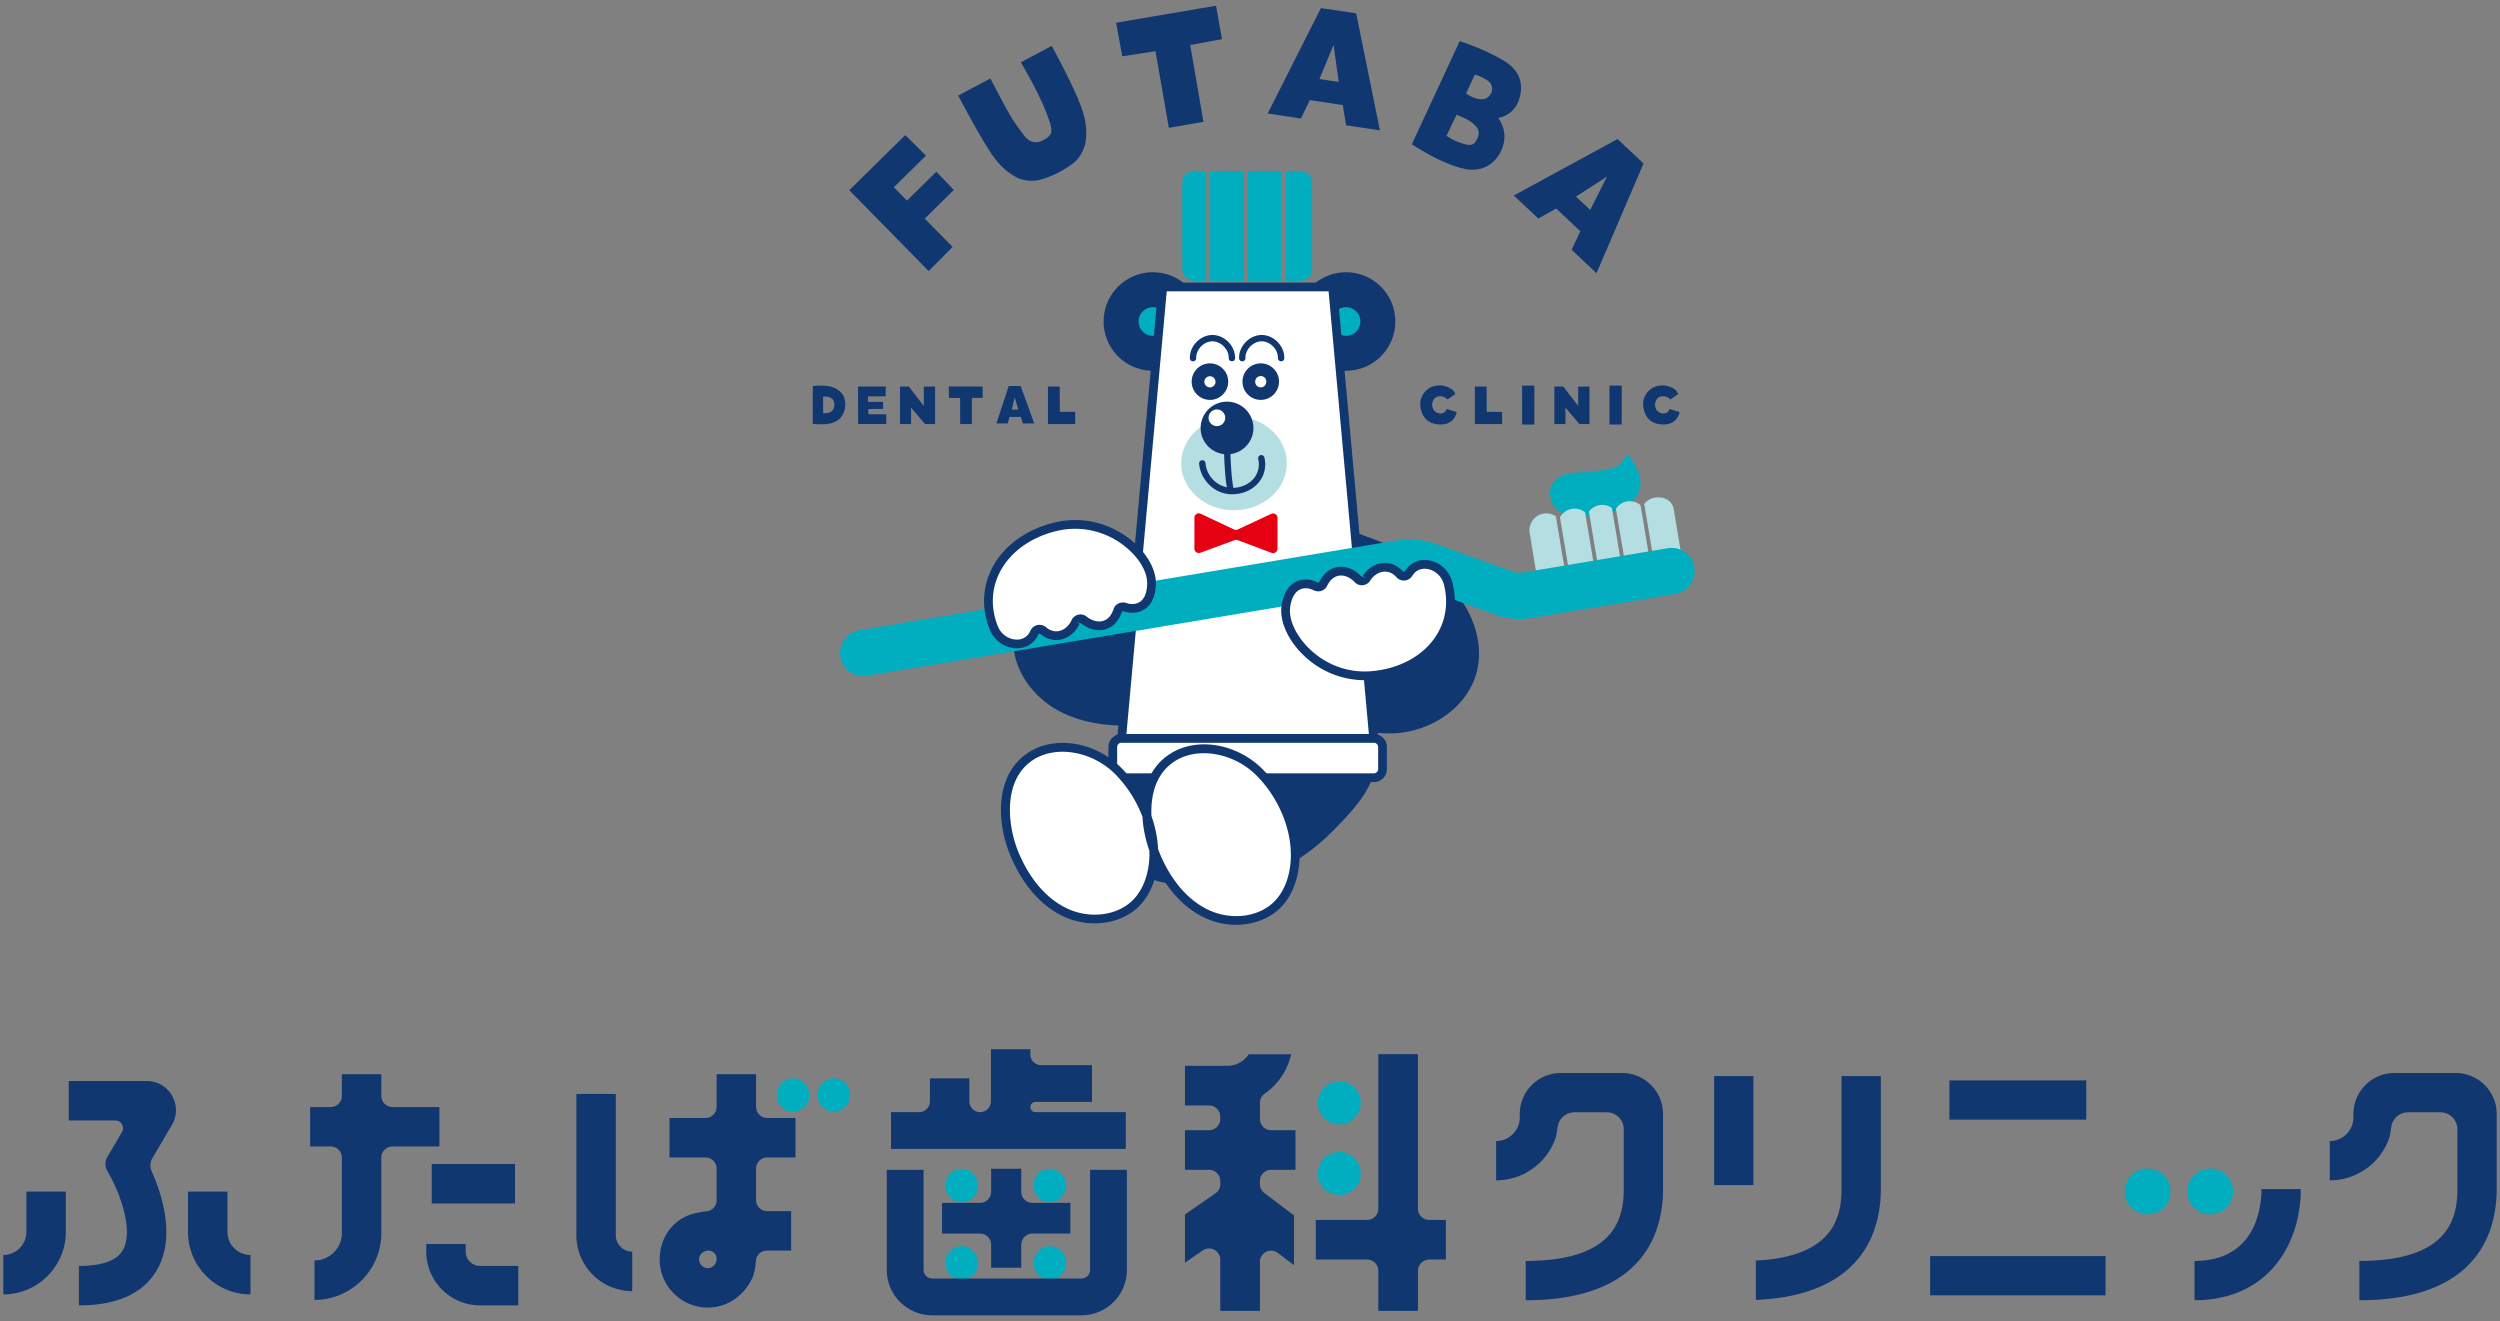 <svg xmlns="http://www.w3.org/2000/svg" viewBox="0 0 352 186"><rect x="0" y="0" width="352" height="186" fill="#808080" stroke="none"/><path fill="#00aebf" d="M191.6 155.203a3.026 3.026 0 1 1-6.05 0 3.026 3.026 0 0 1 6.05 0m-3.025 6.996a3.026 3.026 0 1 0 0 6.052 3.026 3.026 0 0 0 0-6.052m113.81 2.34a3.22 3.22 0 1 0 0 6.442 3.22 3.22 0 0 0 0-6.442m8.805 0a3.22 3.22 0 1 0 0 6.442 3.22 3.22 0 0 0 0-6.442m-199.526-12.715c-1.268 0-2.295 1.051-2.295 2.348s1.027 2.35 2.295 2.35 2.294-1.052 2.294-2.35-1.027-2.348-2.294-2.348m5.735 0c-1.267 0-2.294 1.051-2.294 2.348s1.027 2.35 2.294 2.35 2.295-1.052 2.295-2.35-1.028-2.348-2.295-2.348m17.998 12.757c-1.267 0-2.294 1.052-2.294 2.349s1.027 2.348 2.294 2.348 2.295-1.051 2.295-2.348-1.028-2.349-2.295-2.349m12.424 0c-1.267 0-2.294 1.052-2.294 2.349s1.027 2.348 2.294 2.348 2.295-1.051 2.295-2.348-1.028-2.349-2.295-2.349m-12.424 10.888c-1.267 0-2.294 1.052-2.294 2.35s1.027 2.348 2.294 2.348 2.295-1.052 2.295-2.349-1.028-2.349-2.295-2.349m12.424 0c-1.267 0-2.294 1.052-2.294 2.35s1.027 2.348 2.294 2.348 2.295-1.052 2.295-2.349-1.028-2.349-2.295-2.349"/><g fill="#113770"><path d="M178.976 159.13h3.43v5.58h-3.43c-.873 0-1.581.707-1.581 1.58v.421c0 .495.232.962.626 1.26l4.18 3.167v7l-2.27-1.72c-1.041-.79-2.536-.046-2.536 1.26v6.892h-5.578v-7.208c0-1.277-1.436-2.027-2.484-1.298l-2.49 1.73v-6.792l4.295-2.986c.425-.295.679-.78.679-1.298v-.428c0-.873-.708-1.58-1.581-1.58h-3.393v-5.58h3.393c.873 0 1.58-.707 1.58-1.58v-.323c0-.873-.707-1.581-1.58-1.581h-3.393v-5.579h5.985a3.57 3.57 0 0 0 2.987-1.624h5.976a9.2 9.2 0 0 1-3.726 5.55c-.436.304-.67.822-.67 1.353v2.204c0 .873.708 1.58 1.581 1.58zm20.67-10.705h-5.578v21.76c0 .874-.708 1.581-1.582 1.581h-7.225v5.579h7.226c.873 0 1.58.708 1.58 1.58v5.645h5.579v-5.644c0-.873.708-1.581 1.581-1.581h2.353v-5.579h-2.353a1.58 1.58 0 0 1-1.581-1.58zm14.337 8.905a3.335 3.335 0 0 1-3.33 3.331v5.533c3.82 0 7.082-2.428 8.325-5.823.135-.368.247-1.019.332-1.676a2.4 2.4 0 0 1 2.38-2.084h4.532a2.4 2.4 0 0 1 2.402 2.402v8.405c0 4.345-1.432 10.122-13.804 10.122v5.533c16.825 0 19.337-9.809 19.337-15.655v-10.564a5.777 5.777 0 0 0-5.777-5.776h-8.62a5.777 5.777 0 0 0-5.777 5.776zm117.378 0a3.335 3.335 0 0 1-3.33 3.331v5.533c3.82 0 7.082-2.428 8.325-5.823.136-.368.247-1.019.332-1.676a2.4 2.4 0 0 1 2.38-2.084h4.532a2.4 2.4 0 0 1 2.402 2.402v8.405c0 4.345-1.432 10.122-13.804 10.122v5.533c16.825 0 19.337-9.809 19.337-15.655v-10.564a5.777 5.777 0 0 0-5.777-5.776h-8.62a5.777 5.777 0 0 0-5.777 5.776zm-72.074-5.824v15.912c0 4.129-1.313 9.541-12.062 10.07v5.545c15.254-.659 17.595-9.978 17.595-15.615v-15.912zm49.7 26.034v5.533c10.337 0 14.964-7.863 14.964-15.655h-5.533c0 2.374-.68 10.122-9.431 10.122m-67.636-10.687h5.533v-15.347h-5.533zm52.393-14.734h-19.267v5.533h19.267zm-21.985 30.263h24.703v-5.532h-24.703zM158.512 156.59h-12.717a.719.719 0 1 1 0-1.438h7.955v-5.183h-7.157c-.838 0-1.517-.679-1.517-1.516v-.722h-5.554v7.342a1.517 1.517 0 0 1-3.034 0v-3.243h-5.554v3.243c0 .838-.68 1.517-1.517 1.517h-3.963v5.183h33.058zm-5.028 8.122v14.093c0 .666-.541 1.208-1.207 1.208h-21.029a1.21 1.21 0 0 1-1.207-1.208v-14.093h-5.184v14.093a6.4 6.4 0 0 0 6.391 6.39h21.03a6.4 6.4 0 0 0 6.39-6.39v-14.093zm-9.69 13.788v-3.24c0-.869.704-1.574 1.574-1.574h5.34v-4.32h-5.34c-.87 0-1.574-.704-1.574-1.574v-3.238h-4.242v3.238c0 .87-.705 1.575-1.574 1.575h-5.34v4.32h5.34c.87 0 1.574.704 1.574 1.574v3.24zm-121.703.319c2.658-4.583.762-10.548-.746-13.932a1.98 1.98 0 0 1 .107-1.815l2.75-4.675c1.612-2.738-.363-6.192-3.54-6.192H9.678v5.554h6.565c.836 0 1.356.909.932 1.63l-2.053 3.488a2 2 0 0 0-.012 2.007l.223.39c1.634 2.86 3.504 8.086 1.954 10.757-.853 1.47-2.931 2.214-6.177 2.214v5.554c5.368 0 9.062-1.675 10.98-4.98zM9.269 173.45v-5.675H3.715v5.675a3.253 3.253 0 0 1-3.25 3.25v5.554c4.854 0 8.804-3.95 8.804-8.804m26.002 3.25a3.253 3.253 0 0 1-3.25-3.25v-5.675h-5.553v5.675c0 4.854 3.949 8.804 8.803 8.804zm26.597-20.828h-6.602c-.87 0-1.575-.705-1.575-1.574v-3.054h-5.554v3.054c0 .87-.705 1.574-1.574 1.574h-2.9v5.554h2.9c.87 0 1.574.705 1.574 1.575v10.613a3.86 3.86 0 0 1-3.857 3.857v5.555c5.19 0 9.411-4.223 9.411-9.411v-10.614c0-.87.705-1.575 1.575-1.575h6.602zm10.645 8.023H60.788v5.554h11.725zm.463 14.348h-5.38a2.027 2.027 0 0 1-2.025-2.025v-1.06h-5.554v1.06c0 4.179 3.4 7.579 7.579 7.579h5.38zm16.045-2.006a2.317 2.317 0 0 1-2.314-2.314v-19.902h-5.554v19.902c0 4.339 3.53 7.868 7.868 7.868zm19.008-13.268c-.87 0-1.574.705-1.574 1.575v4.41c0 .87.705 1.575 1.574 1.575h3.363v5.554h-3.393c-.818 0-1.513.624-1.569 1.44-.053.788-.187 1.742-.51 2.434-1.116 2.397-3.446 4.149-6.253 4.149-3.968 0-7.151-3.422-6.755-7.468.279-2.853 2.152-5.205 5.085-5.838.4-.086.927-.207 1.439-.243a1.56 1.56 0 0 0 1.465-1.548v-4.465c0-.87-.705-1.575-1.574-1.575h-5.06v-5.554h5.06c.869 0 1.574-.705 1.574-1.574v-4.597h5.554v4.597c0 .87.705 1.574 1.574 1.574h3.98v5.554zm-7.128 14.27c0-.639-.518-1.156-1.156-1.156-.659 0-1.258.48-1.309 1.137a1.235 1.235 0 0 0 1.33 1.327c.656-.051 1.135-.65 1.135-1.308M188.86 74.296c4.908 1.674 9.947 3.421 13.88 6.8s6.55 8.824 5.105 13.804c-1.37 4.722-6.192 7.93-11.093 8.32s-9.753-1.642-13.653-4.637m-24.874 9.729-.16 13.853c6.267 3.203 13.632 3.609 20.15 1.109 3.473-1.333 6.689-3.486 9.415-6.239 1.734-1.75 5.67-5.684 5.732-8.51.001-.078-.009-.143-.014-.213zm3.942-31.182c-4.217.52-8.534 1.069-12.315 3.007s-6.979 5.58-7.165 9.825c-.182 4.139 2.592 8.021 6.214 10.03s7.943 2.4 12.073 2.071M162.327 38.333a6.935 6.935 0 1 1 0 13.87 6.935 6.935 0 0 1 0-13.87m27.197 0a6.935 6.935 0 1 0 0 13.87 6.935 6.935 0 0 0 0-13.87"/></g><path fill="#00aebf" d="M160.306 45.268c0-1.114.906-2.021 2.02-2.021s2.021.907 2.021 2.02-.906 2.022-2.02 2.022-2.02-.907-2.02-2.021m31.238 0c0-1.114-.906-2.021-2.02-2.021s-2.02.907-2.02 2.02.906 2.022 2.02 2.022 2.02-.907 2.02-2.021M183.031 24.07h-2.036v15.478h-.543V24.069h-4.765v15.479h-.543V24.069h-4.765v15.479h-.543V24.069h-1.663c-.945 0-1.712.767-1.712 1.712v12.055c0 .945.767 1.712 1.712 1.712h14.858c.946 0 1.712-.767 1.712-1.712V25.781c0-.945-.766-1.712-1.712-1.712z"/><path fill="#fff" d="M193.665 106.733h-35.99l6.04-66.327h23.91z"/><path fill="#113770" d="M193.665 107.348h-35.99a.613.613 0 0 1-.614-.67l6.04-66.327a.616.616 0 0 1 .613-.56h23.912c.318 0 .584.242.613.56l6.04 66.326a.615.615 0 0 1-.614.671m-35.317-1.23h34.643l-5.927-65.097h-22.788z"/><rect width="37.976" height="5.532" x="156.682" y="103.967" fill="#fff" rx=".605"/><path fill="#113770" d="M193.449 110.114h-35.558a1.826 1.826 0 0 1-1.824-1.825v-3.114c0-1.006.818-1.823 1.824-1.823h35.558c1.006 0 1.824.817 1.824 1.823v3.114a1.826 1.826 0 0 1-1.824 1.825m-35.558-5.532a.594.594 0 0 0-.594.593v3.114c0 .328.267.594.594.594h35.558a.595.595 0 0 0 .594-.594v-3.114a.594.594 0 0 0-.594-.593z"/><path fill="#e50012" d="m174.27 76.052 4.765 1.788a.62.62 0 0 0 .837-.58v-4.35a.62.62 0 0 0-.881-.56l-4.718 2.198a.62.62 0 0 1-.526 0l-4.69-2.211a.62.62 0 0 0-.884.56v4.35c0 .431.429.73.833.582l4.832-1.779a.62.62 0 0 1 .432.002z"/><ellipse cx="173.752" cy="65.231" fill="#b4dee1" rx="7.437" ry="6.611"/><path fill="#113770" d="M177.346 67.776c-.798 1.064-2.094 1.723-3.556 1.807a5 5 0 0 1-.286.009c-2.674 0-4.494-2.19-4.665-4.312a.446.446 0 0 1 .41-.481.435.435 0 0 1 .481.41c.123 1.505 1.241 3.03 3.005 3.394-.233-1.424-.33-3.214-.384-4.66-1.854-.21-3.3-1.764-3.3-3.674a3.715 3.715 0 1 1 7.43 0c0 1.887-1.413 3.43-3.236 3.667.056 1.453.156 3.368.407 4.75.03 0 .056.006.087.005 1.197-.07 2.252-.599 2.893-1.452.555-.74.742-1.672.525-2.62a.446.446 0 0 1 .336-.535.443.443 0 0 1 .535.336c.277 1.209.035 2.401-.682 3.355m-4.416-14.04c0-1.419-1.153-2.572-2.571-2.572s-2.571 1.153-2.571 2.571 1.153 2.572 2.571 2.572 2.571-1.154 2.571-2.572m-1.789 0a.783.783 0 1 1-1.565-.002.783.783 0 0 1 1.565.001m8.945 0c0-1.419-1.154-2.572-2.572-2.572s-2.572 1.153-2.572 2.571 1.154 2.572 2.572 2.572 2.572-1.154 2.572-2.572m-1.79 0a.783.783 0 1 1-1.565-.002.783.783 0 0 1 1.566.001m-10.317-2.851a.45.45 0 0 1-.447-.434c-.026-.814.311-1.644.925-2.28.614-.634 1.434-1 2.25-1.001h.005c.814 0 1.634.362 2.25.994.615.633.955 1.463.932 2.277-.007.246-.17.439-.46.435a.447.447 0 0 1-.434-.46c.016-.574-.232-1.168-.68-1.628-.447-.46-1.033-.724-1.609-.724h-.002c-.576.001-1.162.267-1.609.73-.446.46-.692 1.056-.674 1.63a.45.45 0 0 1-.433.46zm6.93 0a.45.45 0 0 1-.446-.434c-.025-.814.312-1.646.926-2.28.615-.635 1.434-1 2.25-1.001h.003c.815 0 1.634.362 2.25.993.615.633.956 1.463.934 2.278a.43.43 0 0 1-.46.435.45.45 0 0 1-.435-.46c.016-.574-.232-1.168-.68-1.629-.448-.459-1.035-.723-1.609-.723h-.002c-.575.001-1.161.267-1.608.729-.447.46-.693 1.056-.675 1.63a.45.45 0 0 1-.434.462z"/><circle cx="171.339" cy="58.825" r="1.175" fill="#fff"/><path fill="#00aebf" d="M218.24 69.2c-.002-.897.696-1.729 1.565-2.175.887-.456 1.957-.497 2.979-.512s3.73-.336 4.65-.738c.639-.28 1.183-.816 1.363-1.413.074-.245.454-.289.615-.08.755.97 1.33 2.056 1.52 3.222.241 1.463-.413 2.503-1.604 3.532-.746.644-1.742 1.007-2.756 1.202-3.435.66-8.324 1.256-8.332-3.039"/><path fill="#b4dee1" d="M223.718 72.043a2.35 2.35 0 0 1 1.561-.933 2.37 2.37 0 0 1 1.674.405l1.327 7.9-3.231.544zm5.097 7.283 3.45-.58-1.281-7.63a2.36 2.36 0 0 0-1.818-.532 2.36 2.36 0 0 0-1.585.955c-.023.027-.039.06-.06.089zm3.985-.67 3.908-.657-1.027-6.198c-.177-1.304-1.325-1.918-2.628-1.74a2.36 2.36 0 0 0-1.546.895zm-13.733-5.959a2.38 2.38 0 0 0-3.698 2.286l1.063 6.424 3.986-.67zm1.886 7.95 3.56-.598-1.329-7.907a2.36 2.36 0 0 0-1.79-.508 2.37 2.37 0 0 0-1.742 1.186l-.011.017z"/><path fill="#00aebf" d="M121.54 95.199a3.257 3.257 0 0 1-.533-6.47l75.408-12.597a11.8 11.8 0 0 1 5.714.453l10.91 3.915c.433.144.966.188 1.48.1l20.295-3.41a3.256 3.256 0 1 1 1.079 6.422l-20.293 3.41a9.7 9.7 0 0 1-4.698-.37l-10.912-3.917a5.26 5.26 0 0 0-2.5-.18l-75.41 12.599q-.272.045-.54.045z"/><path fill="#fff" d="M191.187 81.544a.768.768 0 0 0 1.21-.115c.987-1.586 3.147-2.269 4.68-.569a.788.788 0 0 0 1.265-.125c1.408-2.288 4.871-1.284 5.557 1.406 1.698 6.657-3.275 12.318-10.694 12.97-7.42.654-12.72-5.775-12.155-9.725.472-3.3 2.707-3.578 4.164-2.834.399.204.89.075 1.085-.328 1.176-2.422 3.517-2.153 4.888-.68m-33.82 4.416c.139-.425.608-.62 1.03-.472 1.545.539 3.722-.04 3.74-3.375.021-3.99-6.105-9.637-13.366-7.98s-11.417 7.942-8.829 14.306c1.046 2.572 4.613 3.094 5.697.636a.788.788 0 0 1 1.236-.296c1.75 1.475 3.797.504 4.558-1.2a.768.768 0 0 1 1.184-.28c1.56 1.274 3.915 1.221 4.75-1.339m-12.093 20.429c3.44-2.126 8.748-1.322 12.234 2.228 3.036 3.092 5.105 7.696 4.943 12.039-.088 2.35-.812 4.758-2.443 6.444-2.523 2.608-6.813 2.91-10.077 1.342s-5.584-4.674-7.017-8.014c-1.882-4.384-2.366-11.12 2.36-14.04zm17.55 14.245c1.434 3.34 3.754 6.446 7.018 8.014s7.554 1.266 10.077-1.342c1.631-1.686 2.355-4.095 2.443-6.444.162-4.343-1.906-8.947-4.943-12.04-3.486-3.55-8.794-4.353-12.234-2.227-4.726 2.92-4.242 9.655-2.36 14.04"/><path fill="#113770" d="M154.127 130.008a10.34 10.34 0 0 1-4.463-1.011c-3.897-1.872-6.13-5.56-7.316-8.326-2.155-5.024-2.26-11.8 2.603-14.805 3.802-2.35 9.39-1.352 12.997 2.319 3.32 3.38 5.28 8.168 5.118 12.494-.104 2.782-1.033 5.214-2.615 6.849-1.572 1.623-3.9 2.48-6.324 2.48m-10.648-9.823c1.103 2.571 3.165 5.995 6.719 7.702 3.24 1.559 7.18 1.046 9.368-1.215 1.371-1.417 2.177-3.561 2.27-6.04.15-3.998-1.676-8.437-4.767-11.584-3.161-3.22-8.199-4.155-11.472-2.136-4.531 2.8-3.75 9.472-2.118 13.274zm30.56 10.028c-1.504 0-3.045-.329-4.464-1.01-3.897-1.872-6.13-5.56-7.316-8.326-2.156-5.024-2.26-11.801 2.603-14.806 3.799-2.348 9.389-1.353 12.997 2.32 3.318 3.38 5.28 8.167 5.118 12.493-.104 2.782-1.033 5.215-2.616 6.85-1.57 1.623-3.9 2.48-6.322 2.48zm-10.649-9.822c1.104 2.571 3.165 5.995 6.718 7.702 3.243 1.556 7.183 1.046 9.368-1.215 1.372-1.417 2.178-3.561 2.27-6.04.15-3.999-1.676-8.438-4.766-11.584-3.16-3.22-8.2-4.158-11.472-2.137-4.531 2.8-3.749 9.473-2.118 13.275zm28.777-24.618c-3.398 0-6.643-1.398-9.038-3.925-1.942-2.05-2.972-4.56-2.688-6.549.298-2.087 1.244-2.982 1.985-3.366.91-.472 2.057-.446 3.068.071.057.03.123.038.175.019l.077-.068c.583-1.2 1.508-1.953 2.606-2.117 1.153-.174 2.376.309 3.285 1.287l.761.304-.522-.325c.653-1.05 1.717-1.738 2.847-1.837 1.038-.098 2.04.326 2.81 1.181.178.057.237.039.284-.035.715-1.16 1.961-1.731 3.323-1.522 1.596.243 2.945 1.488 3.356 3.097.78 3.061.242 6.11-1.515 8.588-2.063 2.91-5.606 4.787-9.723 5.149q-.548.048-1.091.048m-8.323-12.947c-.304 0-.595.067-.851.2-.696.359-1.157 1.206-1.333 2.447-.233 1.626.673 3.744 2.363 5.528 2.392 2.524 5.715 3.803 9.128 3.497 3.755-.33 6.972-2.018 8.825-4.633 1.545-2.18 2.016-4.868 1.327-7.572-.335-1.313-1.42-2.044-2.347-2.185-.877-.134-1.637.213-2.09.95-.24.388-.632.634-1.08.675a1.39 1.39 0 0 1-1.166-.46c-.512-.568-1.124-.838-1.788-.78-.736.065-1.468.548-1.911 1.261a1.37 1.37 0 0 1-1.04.643c-.439.042-.849-.117-1.144-.434-.625-.67-1.472-1.022-2.202-.908-.694.104-1.276.602-1.682 1.437-.16.332-.442.58-.793.698a1.48 1.48 0 0 1-1.127-.09 2.4 2.4 0 0 0-1.089-.273zm-40.672 8.457h-.055c-1.614-.023-3.119-1.073-3.745-2.613-1.19-2.924-1.072-6.018.33-8.712 1.648-3.164 4.903-5.506 8.932-6.425 3.705-.846 7.556.051 10.563 2.462 2.203 1.767 3.565 4.112 3.554 6.121-.01 2.108-.826 3.124-1.507 3.606-.837.59-1.977.719-3.05.346a.22.22 0 0 0-.175.006l-.067.077c-.414 1.27-1.229 2.14-2.293 2.453-1.118.326-2.397.017-3.432-.828l-.794-.198.561.251c-.502 1.13-1.463 1.954-2.569 2.208-1.022.233-2.066-.046-2.946-.788-.188-.033-.242-.006-.277.073-.543 1.232-1.673 1.961-3.03 1.961zm8.213-16.83c-.825 0-1.655.092-2.477.28-3.676.84-6.633 2.95-8.114 5.794-1.232 2.368-1.333 5.095-.281 7.68.51 1.256 1.685 1.832 2.622 1.845l.037.001c.867 0 1.56-.445 1.903-1.227.185-.417.541-.714.978-.815.43-.1.876.009 1.219.297.584.492 1.232.678 1.878.53.72-.165 1.379-.744 1.721-1.51a1.37 1.37 0 0 1 .943-.778 1.37 1.37 0 0 1 1.191.273c.71.579 1.596.808 2.307.6.673-.198 1.181-.77 1.47-1.653.114-.35.359-.634.691-.799.345-.17.754-.195 1.127-.064.697.244 1.423.171 1.934-.19.64-.452.98-1.353.987-2.606.009-1.643-1.177-3.618-3.095-5.156-2.043-1.638-4.517-2.502-7.04-2.502zm5.982 11.507h.015zM130.377 21.909l-4.525 4.459 1.852 1.88 4.135-4.073 2.46 2.57-4.099 4.037 3.927 3.986-3.372 3.395-11.175-11.38 7.88-7.762zm13.365-13.137 4.342-2.304q2.865 5.289 4.056 8.341 1.191 3.054.621 5.606-.525 1.58-1.36 2.32-.835.738-2.29 1.51-1.433.762-2.729 1.078-1.296.32-2.852-.16-2.317-1.019-4.09-3.748-1.775-2.73-4.52-7.961l4.527-2.403q1.753 3.363 2.566 4.81.813 1.449 2.334 3.424 1.14 1.2 2.526.465c1.386-.735 1.256-1.278.996-2.364q-.58-1.763-1.42-3.539c-.84-1.776-1.46-2.875-2.707-5.075m14.272-.838-.868-4.732L171.219.805l.838 4.711-4.475.823 1.864 10.823-4.87.839-1.885-10.793zm26.418 6.162-1.261 2.587-4.68-.704 7.493-14.843 4.965.746 3.34 16.472-4.758-.715-.47-2.846zm3.337-7.774-1.991 4.804 2.715.408zm23.193 10.299q1.592 2.345.252 4.92-1.584 2.719-4.723 2.297-3.14-.596-7.709-3.518l6.741-14.515q3.475 1.109 6.381 2.842 3.097 2.001 1.943 5.51-.798 1.997-2.885 2.464m-7.293 2.5q.989.714 2.374 1.126c1.385.412 1.601-.016 2.037-.87q.328-.915-.234-1.553a4.3 4.3 0 0 0-1.273-.997q-.712-.36-1.486-.68zm3.987-8.614-1.223 2.631a3.9 3.9 0 0 0 1.927.822q1.112.165 1.65-.942.304-1.102-.585-1.695-.89-.592-1.769-.816zm11.447 18.853-2.508 1.41-3.45-3.24 14.604-7.948 3.66 3.436-6.62 15.45-3.507-3.294 1.233-2.61zm7.166-4.497-4.37 2.819 2.002 1.88zM202.723 58.22q.725.034.978-.638l1.406.437q-.384 1.625-2.088 1.747-2.655.07-3.03-2.541-.123-1.188.647-2.058.767-.869 1.973-.894.69-.027 1.324.27c.634.297.752.507.99.926l-1.118.777a1.37 1.37 0 0 0-1.17-.445q-.496.052-.76.44-.261.39-.218.86.105.961 1.065 1.119zm6.59-3.79.017 3.546 2.166.017v1.712h-3.835v-5.284zm4.998-.14 1.73.009-.009 5.475h-1.72zm7.899 2.864v-2.716l1.589-.017v5.284h-1.415l-1.965-2.314v2.314h-1.564v-5.284h1.25zm4.405-2.864 1.73.009-.01 5.475h-1.72zm7.489 3.93q.725.034.978-.638l1.406.437q-.384 1.625-2.087 1.747-2.655.07-3.03-2.541-.124-1.188.646-2.058.767-.869 1.973-.894.69-.027 1.324.27c.634.297.752.507.99.926l-1.117.777a1.37 1.37 0 0 0-1.17-.445q-.498.052-.76.44-.263.39-.219.86.105.961 1.066 1.119zm-115.098-1.415a2.84 2.84 0 0 1-.328 1.528 2.3 2.3 0 0 1-1.126 1.058 3.9 3.9 0 0 1-1.533.34q-.795.026-1.581-.052v-5.32a9 9 0 0 1 1.685-.035 3.3 3.3 0 0 1 1.975.66q.881.65.908 1.82zm-3.11-.944v2.324a3 3 0 0 0 .76-.07.97.97 0 0 0 .616-.419 1.14 1.14 0 0 0 .197-.725q.025-.664-.49-.944a1.57 1.57 0 0 0-1.082-.166zm8.8-.06-2.472.017v.769h2.122v.986l-2.078.018v.742h2.515l.01 1.363h-3.967l-.017-5.275h3.904zm5.376 1.353v-2.716l1.588-.017v5.284h-1.415l-1.964-2.314v2.314h-1.564v-5.284h1.249zm3.532-1.135-.018-1.607 4.769.009.009 1.598-1.52.017v3.67h-1.65l-.01-3.661zm8.556 2.69-.289.917h-1.58l1.738-5.275h1.676l1.922 5.275h-1.607l-.297-.917zm.716-2.733-.42 1.685h.917zm6.328-1.546.017 3.546 2.166.017v1.712h-3.835v-5.284z"/></svg>